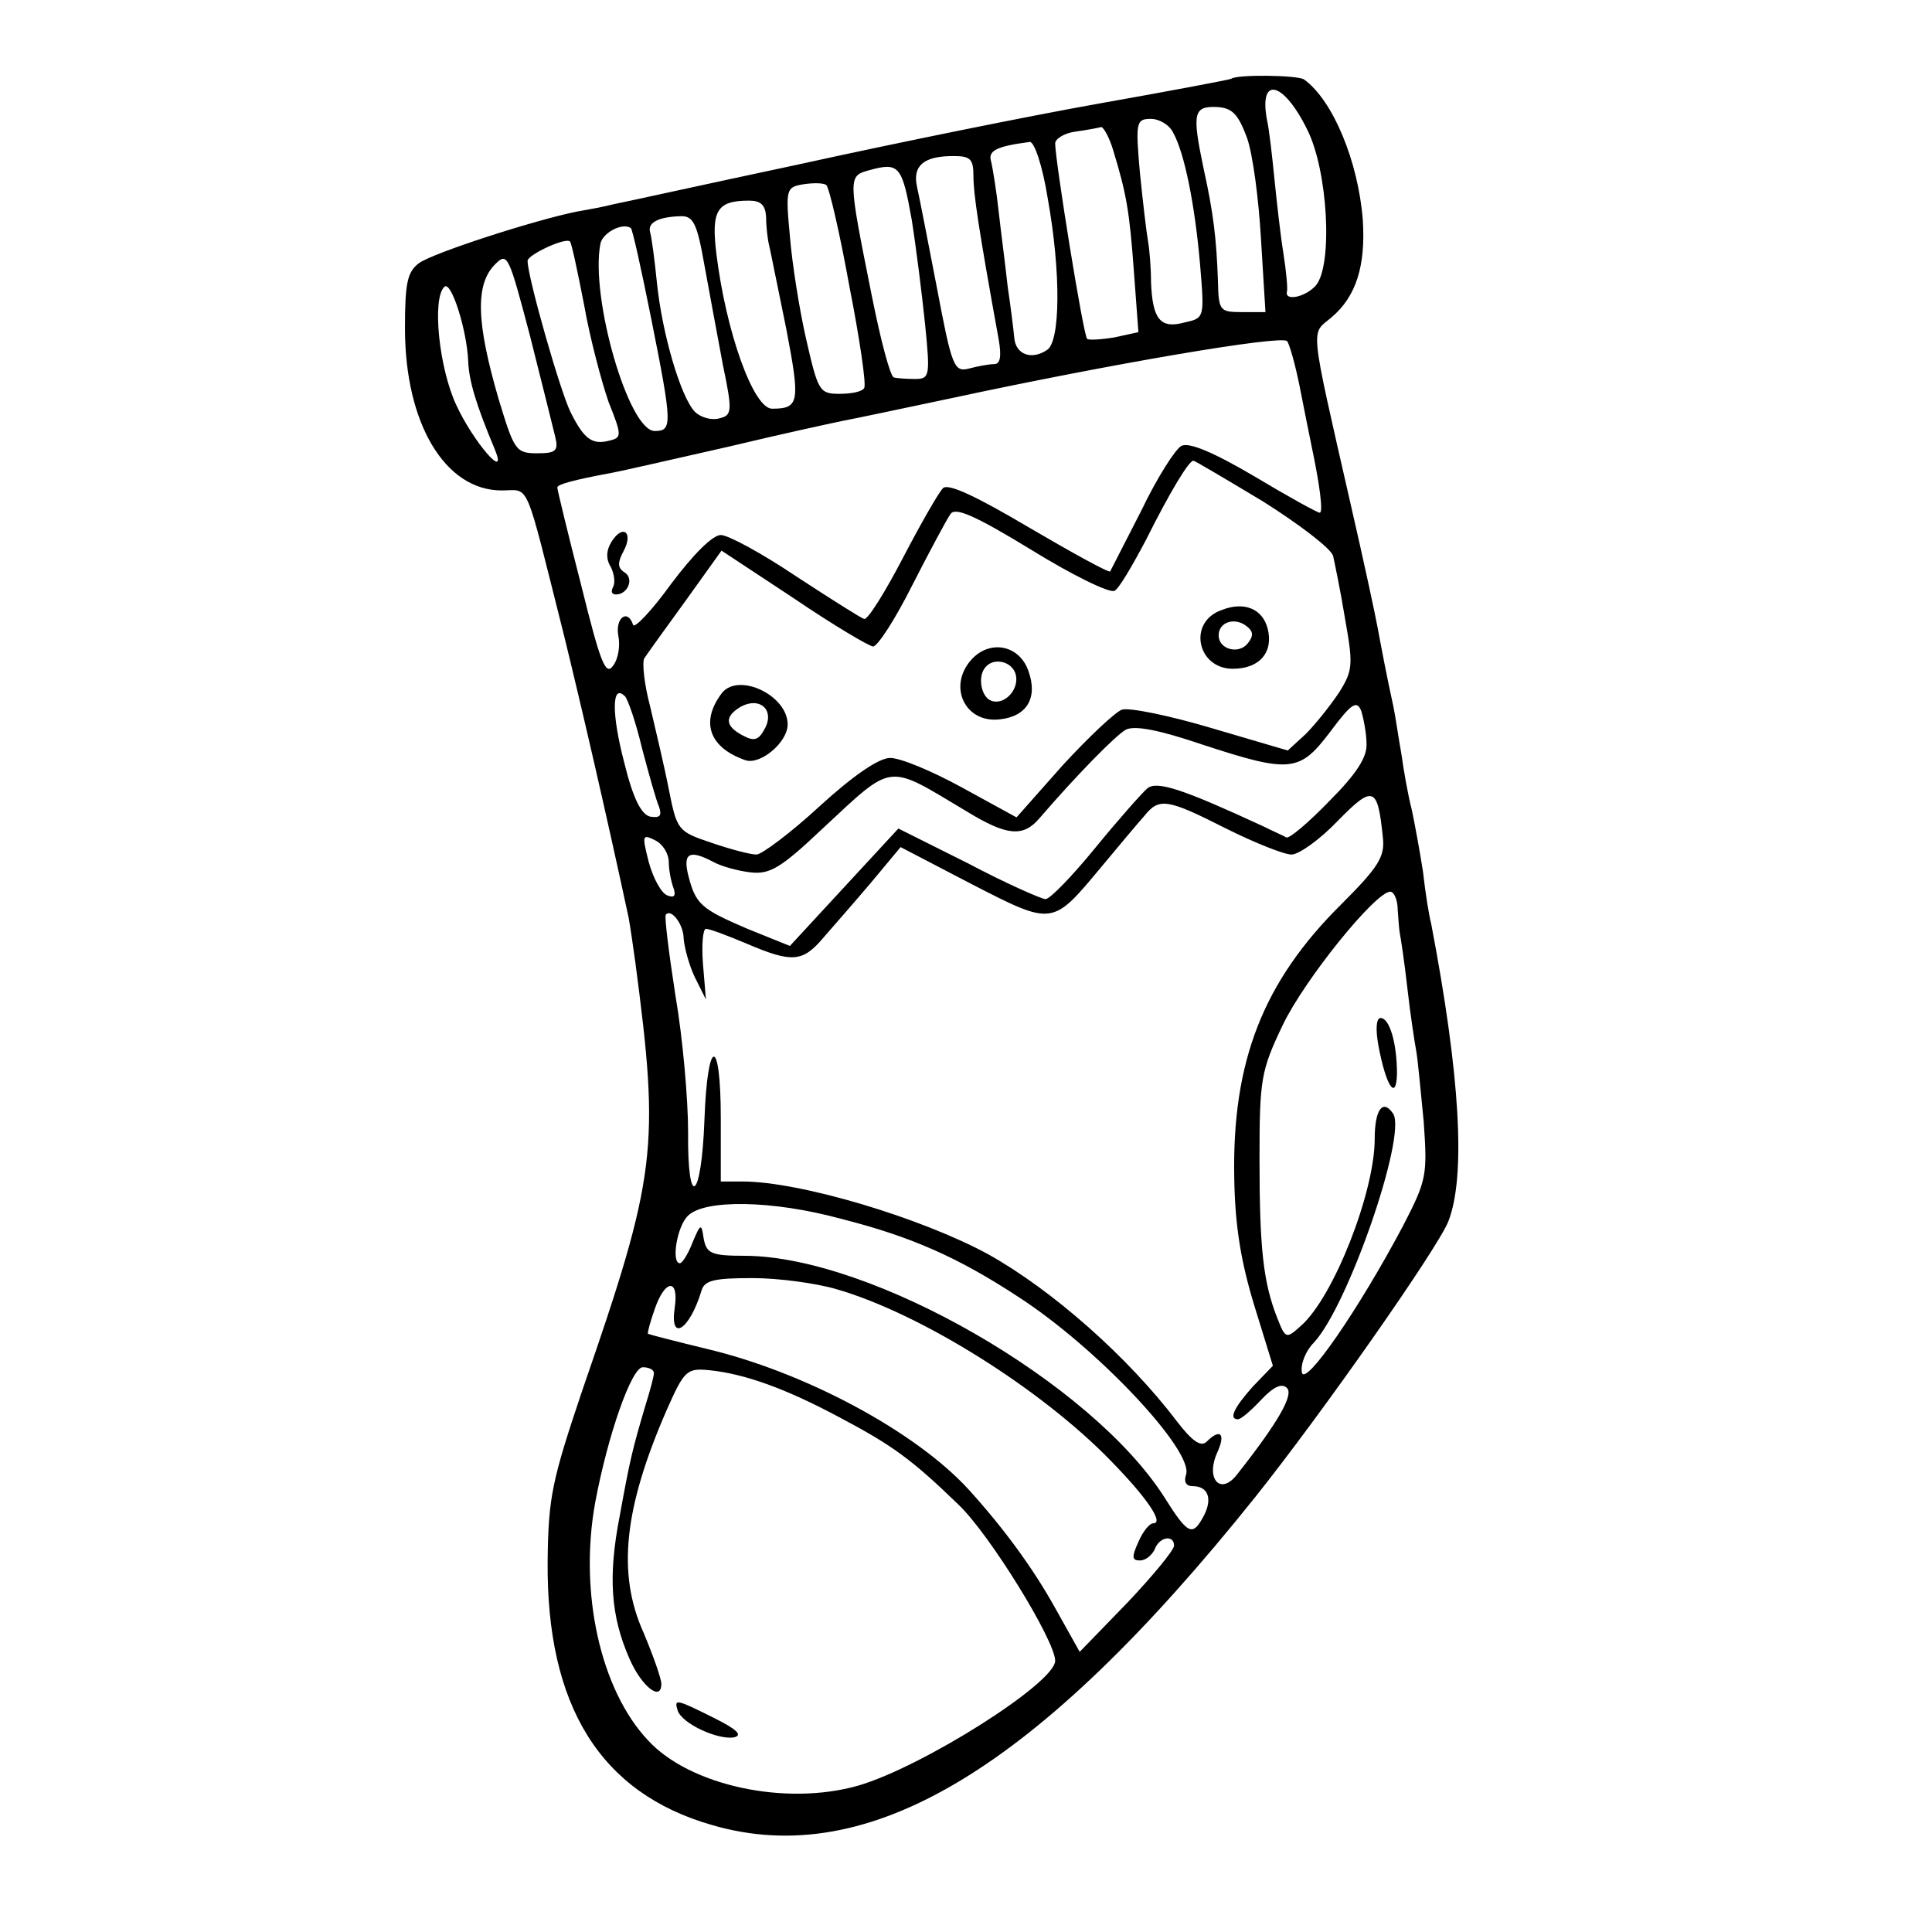 <?xml version="1.0" standalone="no"?>
<!DOCTYPE svg PUBLIC "-//W3C//DTD SVG 20010904//EN"
 "http://www.w3.org/TR/2001/REC-SVG-20010904/DTD/svg10.dtd">
<svg version="1.0" xmlns="http://www.w3.org/2000/svg"
 width="260pt" height="260pt" viewBox="0 0 260 260"
 preserveAspectRatio="xMidYMid meet">
<g transform="translate(0,260) scale(0.1,-0.1)"
fill="#000000" stroke="none">
<path d="M1657 2494 c-1 -1 -80 -16 -176 -33 -96 -17 -278 -54 -405 -82 -127
-27 -240 -52 -251 -54 -11 -3 -33 -7 -50 -10 -58 -12 -191 -55 -211 -69 -16
-12 -19 -27 -19 -88 0 -128 54 -218 130 -218 39 0 30 19 84 -195 24 -98 56
-236 87 -380 2 -11 6 -38 9 -60 33 -250 29 -286 -71 -575 -41 -122 -46 -144
-47 -230 -2 -196 71 -313 221 -356 212 -62 439 76 731 441 91 114 245 334 260
371 24 61 16 197 -23 401 -3 11 -8 43 -11 70 -4 26 -11 64 -15 83 -5 19 -11
53 -14 75 -4 22 -8 51 -11 65 -9 41 -15 73 -21 105 -3 17 -19 91 -36 165 -57
250 -54 229 -26 253 33 28 46 69 42 131 -6 78 -40 161 -79 189 -8 6 -91 7 -98
1z m102 -68 c28 -55 35 -182 12 -210 -14 -16 -43 -22 -39 -8 1 4 -1 27 -5 52
-4 25 -9 70 -12 100 -3 30 -7 66 -10 79 -11 59 22 52 54 -13z m-81 -11 c8 -22
16 -84 19 -137 l6 -98 -32 0 c-30 0 -31 2 -32 43 -2 56 -6 90 -19 149 -16 76
-14 85 17 84 21 -1 29 -9 41 -41z m-99 6 c15 -27 29 -96 36 -177 6 -72 6 -72
-21 -78 -33 -9 -43 5 -45 54 0 19 -2 44 -4 55 -2 11 -7 53 -11 93 -6 68 -5 72
15 72 11 0 25 -8 30 -19z m-81 -23 c18 -59 22 -82 28 -164 l6 -81 -32 -7 c-18
-3 -35 -4 -37 -2 -5 4 -43 240 -43 263 0 6 12 14 28 16 15 2 30 5 34 6 3 0 11
-14 16 -31z m-88 -65 c18 -100 17 -193 -1 -204 -21 -14 -42 -6 -44 16 -1 11
-5 43 -9 70 -3 28 -9 73 -12 100 -3 28 -8 58 -10 67 -5 15 6 21 52 27 6 0 17
-32 24 -76z m-100 30 c0 -24 7 -71 34 -220 4 -23 2 -33 -6 -33 -7 0 -23 -3
-34 -6 -20 -5 -23 2 -43 108 -12 62 -24 124 -27 137 -6 28 9 41 49 41 23 0 27
-4 27 -27z m-83 -59 c6 -38 14 -102 18 -141 7 -70 6 -73 -14 -73 -12 0 -24 1
-28 2 -5 1 -18 51 -30 111 -32 160 -32 160 -3 168 40 11 44 6 57 -67z m-84
-89 c14 -71 23 -133 20 -137 -2 -5 -17 -8 -33 -8 -27 0 -29 3 -45 73 -9 39
-19 102 -22 139 -6 64 -5 66 18 70 13 2 27 2 31 -1 4 -4 18 -64 31 -136z
m-112 93 c0 -13 2 -30 4 -38 2 -8 12 -59 23 -112 19 -99 18 -108 -19 -108 -25
0 -62 103 -75 209 -7 58 1 71 44 71 16 0 22 -6 23 -22z m-83 -65 c7 -38 18
-98 25 -135 13 -62 12 -67 -5 -71 -10 -3 -25 1 -33 9 -19 20 -44 105 -51 174
-3 30 -7 60 -9 67 -4 13 10 21 40 22 18 1 23 -9 33 -66z m-72 -70 c29 -145 29
-153 5 -153 -35 0 -87 180 -73 252 3 15 30 29 41 21 2 -1 14 -55 27 -120z
m-90 17 c8 -46 24 -105 33 -131 18 -45 18 -48 1 -52 -23 -6 -34 2 -52 38 -14
28 -58 182 -58 204 0 8 51 32 57 26 2 -1 10 -39 19 -85z m-39 -177 c5 -20 1
-23 -24 -23 -29 0 -31 4 -52 73 -30 103 -32 155 -4 182 16 16 18 10 46 -96 16
-63 31 -124 34 -136z m-117 102 c1 -27 10 -58 36 -120 18 -44 -29 10 -52 60
-23 49 -33 143 -16 159 9 9 30 -57 32 -99z m1119 -35 c6 -30 13 -66 16 -80 11
-52 16 -90 11 -90 -3 0 -43 22 -88 49 -56 33 -88 46 -98 41 -8 -4 -33 -43 -54
-87 -22 -43 -41 -80 -42 -82 -2 -2 -51 25 -109 59 -71 42 -109 60 -116 53 -6
-6 -30 -48 -54 -94 -24 -46 -47 -83 -52 -82 -4 1 -45 27 -91 57 -46 31 -92 56
-102 56 -11 0 -37 -26 -67 -66 -26 -36 -49 -60 -51 -55 -7 22 -24 10 -20 -14
3 -14 0 -32 -7 -41 -10 -14 -17 4 -43 109 -18 70 -32 128 -32 131 0 4 21 10
75 20 11 2 81 18 156 35 75 18 145 33 155 35 11 2 73 15 139 29 223 48 448 86
457 78 3 -3 11 -31 17 -61z m-49 -155 c49 -31 91 -63 94 -73 2 -9 10 -47 16
-84 11 -62 11 -70 -8 -100 -12 -18 -32 -43 -45 -56 l-24 -22 -102 30 c-57 17
-111 28 -121 25 -9 -3 -45 -37 -80 -75 l-62 -70 -73 40 c-40 22 -83 40 -97 40
-15 0 -49 -23 -95 -65 -39 -36 -78 -65 -85 -65 -8 0 -35 7 -61 16 -45 15 -46
17 -57 72 -6 31 -18 81 -25 111 -8 30 -11 59 -8 65 4 6 29 41 56 78 l48 67 97
-64 c53 -36 102 -65 107 -65 6 0 30 37 53 83 23 45 46 88 51 95 6 10 32 -1
109 -48 55 -34 106 -59 112 -55 6 3 24 34 42 68 33 66 58 107 64 107 2 0 44
-25 94 -55z m-836 -332 c9 -34 19 -70 23 -79 4 -12 1 -15 -12 -13 -12 3 -23
24 -35 73 -17 65 -17 107 1 89 4 -4 15 -36 23 -70z m975 6 c1 -18 -14 -41 -50
-77 -28 -29 -54 -51 -58 -49 -3 2 -17 8 -31 15 -106 49 -143 62 -156 51 -7 -6
-39 -42 -70 -80 -31 -38 -61 -69 -67 -69 -5 0 -53 21 -104 48 l-94 47 -73 -79
-73 -79 -57 23 c-63 27 -70 33 -80 73 -7 29 2 34 34 17 11 -6 33 -12 50 -14
26 -3 41 6 96 58 98 91 86 89 195 24 54 -33 76 -35 98 -9 50 58 102 111 116
119 12 6 44 0 103 -20 119 -39 131 -37 172 17 29 39 36 43 42 28 3 -10 7 -30
7 -44z m22 -126 c3 -26 -6 -40 -56 -90 -105 -104 -147 -211 -144 -368 1 -65 9
-113 27 -172 l25 -81 -27 -28 c-25 -28 -33 -44 -20 -44 4 0 18 12 31 26 17 18
28 23 35 16 9 -9 -11 -45 -67 -116 -22 -29 -43 -7 -27 29 12 26 4 33 -14 15
-8 -8 -20 1 -40 27 -66 87 -168 177 -254 225 -90 49 -253 98 -331 98 l-29 0 0
85 c0 112 -18 110 -22 -2 -4 -109 -23 -123 -22 -16 0 43 -7 125 -17 183 -9 58
-15 107 -13 109 7 9 24 -13 24 -32 1 -12 7 -35 15 -52 l15 -30 -4 48 c-2 26 0
47 4 47 5 0 29 -9 55 -20 61 -26 75 -25 103 8 13 15 42 48 64 74 l40 48 96
-50 c109 -56 108 -56 173 22 24 29 51 61 59 70 20 25 31 23 110 -17 38 -19 78
-35 88 -35 10 0 38 20 62 45 48 49 54 47 61 -22z m-961 -33 c0 -10 3 -26 6
-34 4 -11 2 -15 -8 -11 -8 3 -19 23 -25 45 -9 36 -9 38 9 29 10 -5 18 -18 18
-29z m981 -65 c1 -14 2 -28 3 -32 1 -5 6 -37 10 -73 4 -36 10 -74 12 -85 2
-11 6 -54 10 -95 5 -72 4 -78 -28 -140 -60 -113 -132 -217 -136 -197 -2 11 5
29 16 40 46 49 125 278 107 308 -14 21 -25 6 -25 -34 0 -71 -55 -212 -99 -251
-20 -18 -21 -18 -32 10 -19 48 -24 94 -24 214 0 108 2 119 31 180 29 61 125
180 145 180 5 0 10 -11 10 -25z m-750 -415 c95 -24 158 -52 239 -105 107 -69
238 -209 226 -240 -3 -9 0 -15 9 -15 21 0 27 -17 15 -40 -15 -28 -21 -26 -53
25 -98 154 -393 324 -564 325 -46 0 -52 3 -56 23 -3 21 -4 21 -15 -5 -6 -16
-14 -28 -17 -28 -12 0 -4 50 11 64 22 22 113 21 205 -4z m-5 -95 c114 -33 276
-135 369 -231 48 -49 72 -84 57 -84 -5 0 -14 -11 -20 -25 -9 -20 -9 -25 2 -25
8 0 16 7 20 15 6 17 26 20 26 5 0 -6 -28 -40 -63 -77 l-64 -66 -33 59 c-30 54
-69 107 -116 159 -72 79 -222 159 -354 190 -41 10 -76 19 -78 20 -1 1 3 16 9
33 14 41 33 42 27 2 -7 -47 20 -30 36 23 4 14 17 17 69 17 35 0 86 -7 113 -15z
m-246 -113 c0 -4 -5 -23 -11 -42 -18 -61 -21 -73 -35 -150 -16 -82 -12 -135
13 -192 16 -37 43 -59 43 -34 0 7 -11 38 -24 69 -36 80 -26 168 31 299 24 54
27 57 58 54 47 -5 101 -24 174 -63 72 -38 98 -57 161 -118 42 -40 130 -183
130 -210 0 -30 -179 -143 -265 -168 -98 -28 -227 0 -283 61 -64 68 -93 199
-71 320 17 91 49 182 64 182 8 0 15 -3 15 -8z"/>
<path d="M823 1871 c-7 -11 -8 -23 -1 -34 5 -10 6 -22 3 -27 -3 -6 -2 -10 4
-10 16 0 25 22 11 30 -9 6 -9 13 -1 28 14 26 -1 37 -16 13z"/>
<path d="M1644 1779 c-46 -16 -33 -79 15 -79 36 0 55 22 47 54 -7 27 -32 37
-62 25z m35 -45 c-12 -15 -39 -8 -39 11 0 18 22 25 38 12 9 -7 9 -13 1 -23z"/>
<path d="M1307 1712 c-32 -36 -8 -86 39 -80 36 4 51 29 38 65 -12 35 -52 43
-77 15z m59 -17 c8 -20 -13 -45 -32 -38 -14 5 -19 34 -7 46 11 12 33 7 39 -8z"/>
<path d="M972 1668 c-30 -39 -18 -74 31 -91 20 -7 57 24 57 48 0 39 -65 70
-88 43z m57 -49 c-8 -15 -14 -17 -29 -9 -25 13 -25 26 -3 39 26 14 46 -5 32
-30z"/>
<path d="M1855 1193 c10 -54 24 -76 25 -38 0 41 -10 75 -22 75 -6 0 -7 -15 -3
-37z"/>
<path d="M912 298 c6 -18 55 -40 76 -36 12 3 3 11 -27 26 -52 26 -54 26 -49
10z"/>
</g>
</svg>
